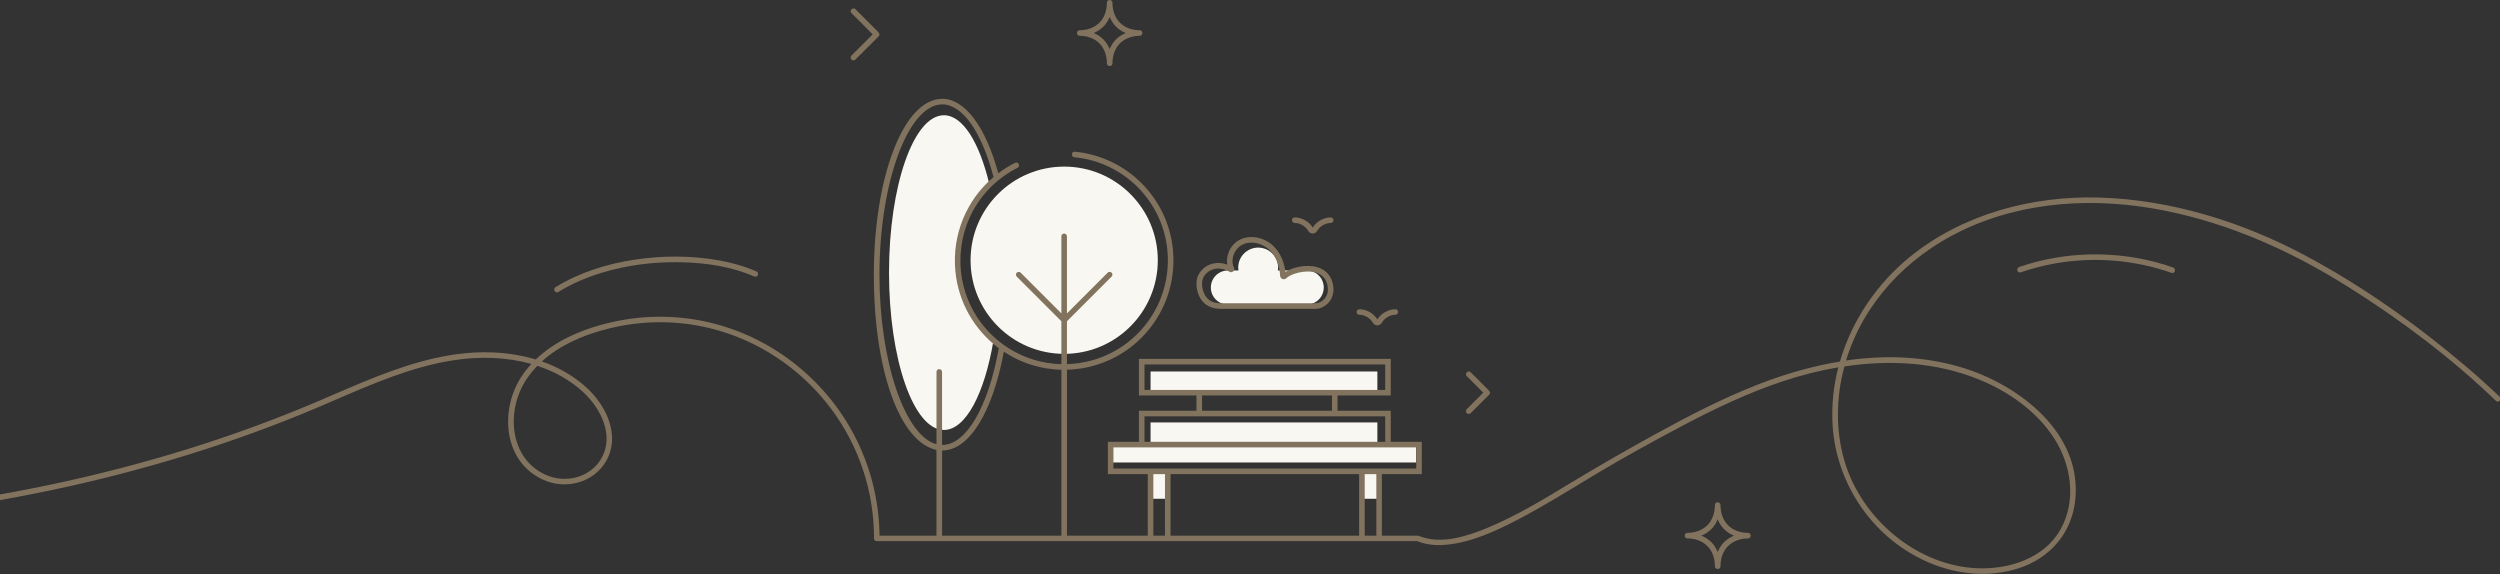 <svg width="897" height="206" viewBox="0 0 897 206" fill="none" xmlns="http://www.w3.org/2000/svg">
<rect x="0" y="0" width="897" height="206" fill="#333333" stroke="none"/>
<g clip-path="url(#clip0_4_8714)">
<path d="M494.2 133.29H412.82V140.91H494.2V133.29Z" fill="#F9F7F1"/>
<path d="M494.2 151.57H412.82V159.19H494.2V151.57Z" fill="#F9F7F1"/>
<path d="M508.11 159.65H398.9V165.94H508.11V159.65Z" fill="#F9F7F1"/>
<path d="M419.02 169.02H412.82V178.96H419.02V169.02Z" fill="#F9F7F1"/>
<path d="M494.85 169.02H488.65V178.96H494.85V169.02Z" fill="#F9F7F1"/>
<path d="M468.85 97.05H458.5C458.55 96.71 458.59 96.36 458.59 96C458.59 92.04 455.38 88.84 451.43 88.84C447.48 88.84 444.27 92.05 444.27 96C444.27 96.36 444.3 96.71 444.36 97.05H440.56C437.19 97.05 434.45 99.79 434.45 103.16C434.45 106.53 437.19 109.27 440.56 109.27H468.85C472.22 109.27 474.96 106.53 474.96 103.16C474.96 99.79 472.22 97.05 468.85 97.05Z" fill="#F9F7F1"/>
<path d="M343.25 93.47C343.25 82.67 347.74 72.92 354.95 65.98C351.4 51.11 345.44 41.35 338.68 41.35C327.8 41.35 318.98 66.63 318.98 97.81C318.98 128.99 327.8 154.27 338.68 154.27C346.5 154.27 353.25 141.22 356.43 122.32C348.36 115.32 343.25 105 343.25 93.47Z" fill="#F9F7F1"/>
<path d="M381.83 126.96C400.381 126.96 415.42 111.921 415.42 93.37C415.42 74.819 400.381 59.78 381.83 59.78C363.279 59.78 348.24 74.819 348.24 93.37C348.24 111.921 363.279 126.96 381.83 126.96Z" fill="#F9F7F1"/>
<path d="M627.18 191.19C624.58 191.19 621.93 190.35 620.06 188.49C618.13 186.58 617.31 183.86 617.31 181.19C617.31 179.9 615.31 179.9 615.31 181.19C615.31 183.82 614.51 186.51 612.63 188.42C610.75 190.32 608.06 191.18 605.44 191.19C604.15 191.19 604.15 193.19 605.44 193.19C608.04 193.19 610.69 194.03 612.56 195.89C614.49 197.8 615.31 200.52 615.31 203.19C615.31 204.48 617.31 204.48 617.31 203.19C617.31 200.56 618.11 197.87 619.99 195.96C621.87 194.06 624.56 193.2 627.18 193.19C627.82 193.19 628.15 192.69 628.15 192.19C628.15 191.69 627.83 191.19 627.18 191.19ZM618.57 194.55C617.57 195.55 616.84 196.75 616.31 198.04C615.77 196.72 615 195.5 613.97 194.48C612.96 193.48 611.76 192.73 610.47 192.19C611.79 191.64 613.02 190.87 614.04 189.84C615.04 188.84 615.77 187.64 616.31 186.35C616.85 187.67 617.62 188.89 618.65 189.91C619.66 190.91 620.86 191.66 622.15 192.2C620.83 192.75 619.6 193.52 618.58 194.55H618.57Z" fill="#81735E"/>
<path d="M387.39 12.85C390 12.85 392.64 13.7 394.5 15.59C396.37 17.48 397.14 20.13 397.15 22.73C397.15 24.02 399.15 24.02 399.15 22.73C399.15 20.1 399.96 17.41 401.87 15.52C403.72 13.69 406.35 12.86 408.91 12.85C409.56 12.85 409.88 12.35 409.88 11.85C409.88 11.35 409.56 10.85 408.91 10.85C406.3 10.85 403.66 10 401.8 8.11C399.93 6.22 399.16 3.57 399.15 0.97C399.15 -0.32 397.15 -0.32 397.15 0.97C397.15 3.6 396.34 6.29 394.43 8.18C392.58 10.01 389.95 10.84 387.39 10.85C386.1 10.85 386.1 12.85 387.39 12.85ZM395.85 9.59C396.86 8.59 397.62 7.39 398.15 6.09C398.67 7.35 399.4 8.53 400.38 9.52C401.39 10.54 402.59 11.3 403.9 11.85C402.63 12.38 401.45 13.12 400.45 14.1C399.44 15.1 398.68 16.3 398.15 17.6C397.63 16.34 396.9 15.16 395.92 14.17C394.91 13.15 393.71 12.39 392.4 11.84C393.67 11.31 394.85 10.57 395.85 9.59Z" fill="#81735E"/>
<path d="M305.51 21.37C305.97 21.84 306.57 21.7 306.92 21.33V21.37C309.7 18.6 312.48 15.82 315.26 13.04C315.72 12.58 315.58 11.98 315.21 11.63H315.25C312.48 8.85 309.7 6.07 306.92 3.29C306.89 3.26 306.86 3.25 306.83 3.23C306.76 3.17 306.7 3.12 306.61 3.09C306.41 3 306.2 3 306.01 3.05C305.71 3.11 305.5 3.29 305.38 3.53C305.17 3.87 305.14 4.3 305.48 4.67C305.48 4.67 305.49 4.69 305.5 4.7C308.04 7.24 310.58 9.79 313.12 12.33C310.58 14.87 308.04 17.41 305.49 19.94C305.11 20.32 305.11 20.97 305.49 21.35L305.51 21.37Z" fill="#81735E"/>
<path d="M526.28 148.24C526.74 148.71 527.34 148.56 527.69 148.19V148.23C529.9 146.02 532.11 143.82 534.32 141.61C534.79 141.14 534.64 140.55 534.27 140.2H534.31C532.1 137.99 529.89 135.78 527.69 133.56C527.66 133.53 527.63 133.52 527.6 133.5C527.53 133.44 527.46 133.39 527.38 133.35C527.19 133.26 526.99 133.26 526.8 133.31C526.48 133.37 526.26 133.56 526.14 133.81C525.94 134.14 525.92 134.57 526.25 134.93C526.25 134.94 526.26 134.95 526.27 134.96C528.24 136.94 530.21 138.91 532.19 140.89C530.22 142.86 528.24 144.83 526.27 146.8C525.89 147.18 525.89 147.83 526.27 148.21L526.28 148.24Z" fill="#81735E"/>
<path d="M437.89 110.81H472.05C473.76 110.81 475.58 109.91 476.81 108.45C478.18 106.83 478.72 104.67 478.33 102.37C477.77 99.09 475.85 96.86 472.77 95.91C468.72 94.66 463.76 95.94 461.2 97.56C460.76 93.87 459.3 90.64 457 88.37C453.71 85.12 448.61 84.13 444.85 86.01C443.01 86.93 441.52 88.65 440.76 90.72C440.24 92.12 440.1 93.57 440.33 94.92C438.62 94.3 436.81 94.18 435.14 94.58C432.37 95.25 430.09 97.46 429.47 100.07C429.08 101.72 429.22 105.29 431.26 107.88C432.77 109.8 435.06 110.81 437.88 110.81H437.89ZM431.42 100.54C431.87 98.64 433.56 97.03 435.62 96.53C436.11 96.41 436.62 96.35 437.13 96.35C438.47 96.35 439.87 96.75 441.11 97.5C441.56 97.77 442.12 97.72 442.5 97.36C442.89 97 442.99 96.45 442.75 95.98C442.09 94.67 442.05 93.01 442.64 91.41C443.23 89.81 444.36 88.5 445.75 87.8C448.76 86.29 452.9 87.13 455.59 89.79C457.8 91.98 459.12 95.24 459.31 98.97C459.34 99.49 459.67 99.94 460.16 100.12C460.65 100.3 461.18 100.18 461.54 99.81C462.92 98.38 468.23 96.6 472.18 97.82C474.52 98.54 475.93 100.19 476.35 102.7C476.72 104.89 475.97 106.33 475.28 107.16C474.44 108.16 473.17 108.81 472.05 108.81H437.89C435.67 108.81 433.97 108.08 432.84 106.64C431.19 104.55 431.18 101.57 431.43 100.53L431.42 100.54Z" fill="#81735E"/>
<path d="M487.73 112.95C489.67 112.95 491.59 114.1 492.63 115.85C492.96 116.41 493.55 116.74 494.19 116.74C494.84 116.74 495.42 116.41 495.76 115.85C496.8 114.09 498.72 112.95 500.66 112.95C501.21 112.95 501.66 112.5 501.66 111.95C501.66 111.4 501.23 110.95 500.66 110.95C498.13 110.96 495.63 112.38 494.2 114.58C492.78 112.38 490.28 110.96 487.75 110.95C487.2 110.95 486.75 111.39 486.75 111.95C486.75 112.5 487.19 112.95 487.75 112.95H487.73Z" fill="#81735E"/>
<path d="M464.53 80C466.47 80 468.39 81.15 469.43 82.9C469.76 83.46 470.34 83.79 470.99 83.79C471.64 83.79 472.23 83.46 472.56 82.9C473.6 81.14 475.52 80 477.46 80C478.01 80 478.46 79.55 478.46 79C478.46 78.45 478.01 78 477.46 78C474.93 78.01 472.43 79.43 471.01 81.63C469.59 79.43 467.09 78.01 464.55 78C464 78 463.55 78.44 463.55 79C463.55 79.55 463.99 80 464.55 80H464.53Z" fill="#81735E"/>
<path d="M896.97 142.45C893.23 138.85 889.36 135.37 885.41 132C867.47 116.69 847.93 102.77 827.1 91.66C804.52 79.61 778.85 71.6 753.16 70.88C729.04 70.2 704.28 76.78 685.32 92.13C673.42 101.76 664.43 115.06 660.16 129.73C649.99 131.39 639.98 134.33 630.46 138.07C617.88 143.01 605.86 149.24 594.03 155.73C583.71 161.4 573.53 167.24 563.46 173.33C553.95 179.09 544.35 184.95 534.07 189.23C526.46 192.4 517.09 195.55 509.01 192.26C508.96 192.24 508.91 192.23 508.86 192.21V192.19H508.8C508.7 192.17 508.62 192.18 508.53 192.19H495.82V170.11H510.14V158.52H499V147.37H479.9V141.9H499V128.75H408.64V141.9H429.29V147.37H408.64V158.52H397.5V170.11H411.82V192.19H382.82V132.66C392.85 132.4 402.39 128.36 409.55 121.2C417.85 112.9 421.97 101.39 420.85 89.62C419.08 71.01 404.28 56.21 385.67 54.43C385.11 54.38 384.63 54.78 384.58 55.33C384.53 55.88 384.93 56.37 385.48 56.42C403.14 58.1 417.18 72.14 418.86 89.8C419.92 100.97 416.01 111.89 408.13 119.77C401.35 126.55 392.31 130.38 382.82 130.64V115.27L398.85 99.24C399.24 98.85 399.24 98.22 398.85 97.83C398.46 97.44 397.83 97.44 397.44 97.83L382.82 112.45V84.79C382.82 84.24 382.37 83.79 381.82 83.79C381.27 83.79 380.82 84.24 380.82 84.79V112.44L366.22 97.84C365.83 97.45 365.2 97.45 364.81 97.84C364.42 98.23 364.42 98.86 364.81 99.25L380.82 115.26V130.65C379.94 130.63 379.05 130.59 378.16 130.5C371.5 129.87 365.36 127.47 360.2 123.8C360.11 123.7 360.01 123.63 359.89 123.57C351.53 117.48 345.81 107.99 344.77 97.12C343.3 81.66 351.27 67.17 365.09 60.21C365.58 59.96 365.78 59.36 365.53 58.87C365.28 58.38 364.68 58.18 364.19 58.43C362.05 59.51 360.05 60.76 358.18 62.16C353.63 45.4 346.16 35.45 338.07 35.45C324.31 35.45 313.54 63.17 313.54 98.55C313.54 133.93 323.25 158.8 336 161.42V192.19H315.58C315.29 168.34 304.51 146.13 285.9 131.1C267.37 116.14 243.5 110.42 220.4 115.4C218.67 115.77 216.94 116.2 215.25 116.67C208.19 118.65 199.17 122.31 192.23 128.98C183.09 126.21 172.58 125.63 161.55 127.43C146.92 129.83 133.06 135.81 119.66 141.59C117.55 142.5 115.44 143.41 113.34 144.3C53.84 169.57 -15.12 184.08 -86.09 186.26C-155.5 188.39 -225.55 178.78 -288.71 158.46C-289.24 158.3 -289.8 158.58 -289.97 159.11C-290.14 159.64 -289.85 160.2 -289.32 160.37C-225.95 180.76 -155.66 190.41 -86.03 188.26C-14.81 186.07 54.4 171.5 114.12 146.14C116.23 145.24 118.34 144.33 120.45 143.42C133.74 137.68 147.49 131.75 161.87 129.39C172.2 127.7 182.03 128.15 190.64 130.58C189.31 132.03 188.07 133.6 186.97 135.31C182.58 142.11 181.16 150.98 183.27 158.44C185.02 164.61 188.91 169.29 194.54 171.97C203.03 176.02 213.13 173.12 217.53 165.35C222.66 156.3 217.62 145.58 210.34 138.97C205.87 134.91 200.47 131.79 194.41 129.67C200.95 123.75 209.24 120.42 215.8 118.58C217.45 118.12 219.14 117.7 220.83 117.33C243.33 112.47 266.59 118.05 284.65 132.63C302.98 147.43 313.52 169.38 313.6 192.9C313.58 192.99 313.55 193.07 313.55 193.16C313.55 193.71 314 194.16 314.55 194.16H508.51C511.75 195.48 515.29 195.78 518.75 195.47C527.85 194.67 536.56 190.6 544.56 186.45C554.04 181.54 563.07 175.83 572.22 170.34C582.44 164.21 592.93 158.45 603.46 152.87C615.11 146.71 627.06 141 639.59 136.83C646.06 134.67 652.78 132.95 659.59 131.79C657.86 138.49 657.12 145.44 657.53 152.43C658.83 174.13 672.49 193.75 692.67 202.09C702.63 206.21 714.07 207.24 724.4 203.86C735.31 200.3 743.04 191.63 744.51 180.15C747.65 155.66 724.42 137.88 703.42 131.7C689.99 127.75 676.05 127.36 662.36 129.34C668.64 108.7 684.09 92.35 703.48 82.94C726.12 71.95 752.06 70.67 776.47 75.53C800.12 80.23 821.98 90.05 842.32 102.8C861.26 114.68 879.42 128.3 895.54 143.82C896.47 144.71 897.88 143.3 896.95 142.41L896.97 142.45ZM209.02 140.48C215.71 146.55 220.4 156.3 215.82 164.39C211.94 171.24 202.98 173.79 195.43 170.19C190.34 167.76 186.81 163.52 185.23 157.92C183.27 150.99 184.59 142.75 188.68 136.42C189.9 134.53 191.3 132.81 192.81 131.26C199.01 133.29 204.51 136.39 209.02 140.48ZM493.83 192.19H489.66V170.11H493.83V192.19ZM487.66 170.11V192.19H419.99V170.11H487.66ZM410.65 130.76H497.01V139.91H410.65V130.76ZM431.3 141.9H477.91V147.37H431.3V141.9ZM410.65 149.37H497.01V158.52H410.65V149.37ZM399.51 160.52H508.15V168.11H494.83H488.66H418.99H412.82H399.5V160.52H399.51ZM413.82 170.11H417.99V192.19H413.82V170.11ZM315.55 98.55C315.55 65.43 325.87 37.45 338.08 37.45C341.66 37.45 345.25 39.89 348.48 44.52C351.65 49.07 354.41 55.63 356.48 63.53C346.77 71.71 341.54 84.18 342.79 97.32C343.87 108.62 349.75 118.51 358.37 124.94C354.58 146.05 346.65 159.65 338.08 159.65C338.06 159.65 338.03 159.65 338.01 159.65V133.44C338.01 132.89 337.56 132.44 337.01 132.44C336.46 132.44 336.01 132.89 336.01 133.44V159.38C324.72 156.44 315.55 129.79 315.55 98.56V98.55ZM338.02 161.64C338.02 161.64 338.07 161.64 338.09 161.64C347.69 161.64 356.09 148.1 360.18 126.2C365.38 129.64 371.44 131.87 377.98 132.5C378.93 132.59 379.88 132.64 380.83 132.66V192.19H338.02V161.64ZM709.96 136.12C720.65 140.46 730.81 147.55 737.1 157.38C743.23 166.97 745.07 179.64 739.35 189.89C733.51 200.35 720.88 204.33 709.52 203.89C698.98 203.48 688.79 199.22 680.56 192.71C672.31 186.18 665.79 177.32 662.41 167.32C658.81 156.64 658.61 145.02 661.12 134.08C661.32 133.21 661.54 132.34 661.78 131.48C677.98 129.04 694.66 129.92 709.96 136.12Z" fill="#81735E"/>
<path d="M779.71 95.97C775.81 94.6 771.8 93.52 767.74 92.76C753.37 90.04 738.32 91.04 724.47 95.79C723.26 96.21 723.78 98.14 725 97.72C728.84 96.4 732.78 95.37 736.77 94.63C750.88 92.02 765.63 93.16 779.17 97.91C780.39 98.34 780.91 96.4 779.7 95.98L779.71 95.97Z" fill="#81735E"/>
<path d="M200.33 104.76C205.02 101.87 210.11 99.67 215.37 98.03C224.9 95.06 234.97 93.83 244.94 94.11C253.58 94.35 262.53 95.66 270.5 99.17C271 99.39 271.57 99.32 271.87 98.81C272.12 98.38 272.01 97.66 271.51 97.44C267.09 95.49 262.42 94.2 257.67 93.37C247.86 91.65 237.76 91.68 227.92 93.14C217.92 94.62 207.97 97.7 199.33 103.02C198.23 103.69 199.24 105.42 200.34 104.75L200.33 104.76Z" fill="#81735E"/>
</g>
<defs>
<clipPath id="clip0_4_8714">
<rect width="897" height="206" fill="white"/>
</clipPath>
</defs>
</svg>
